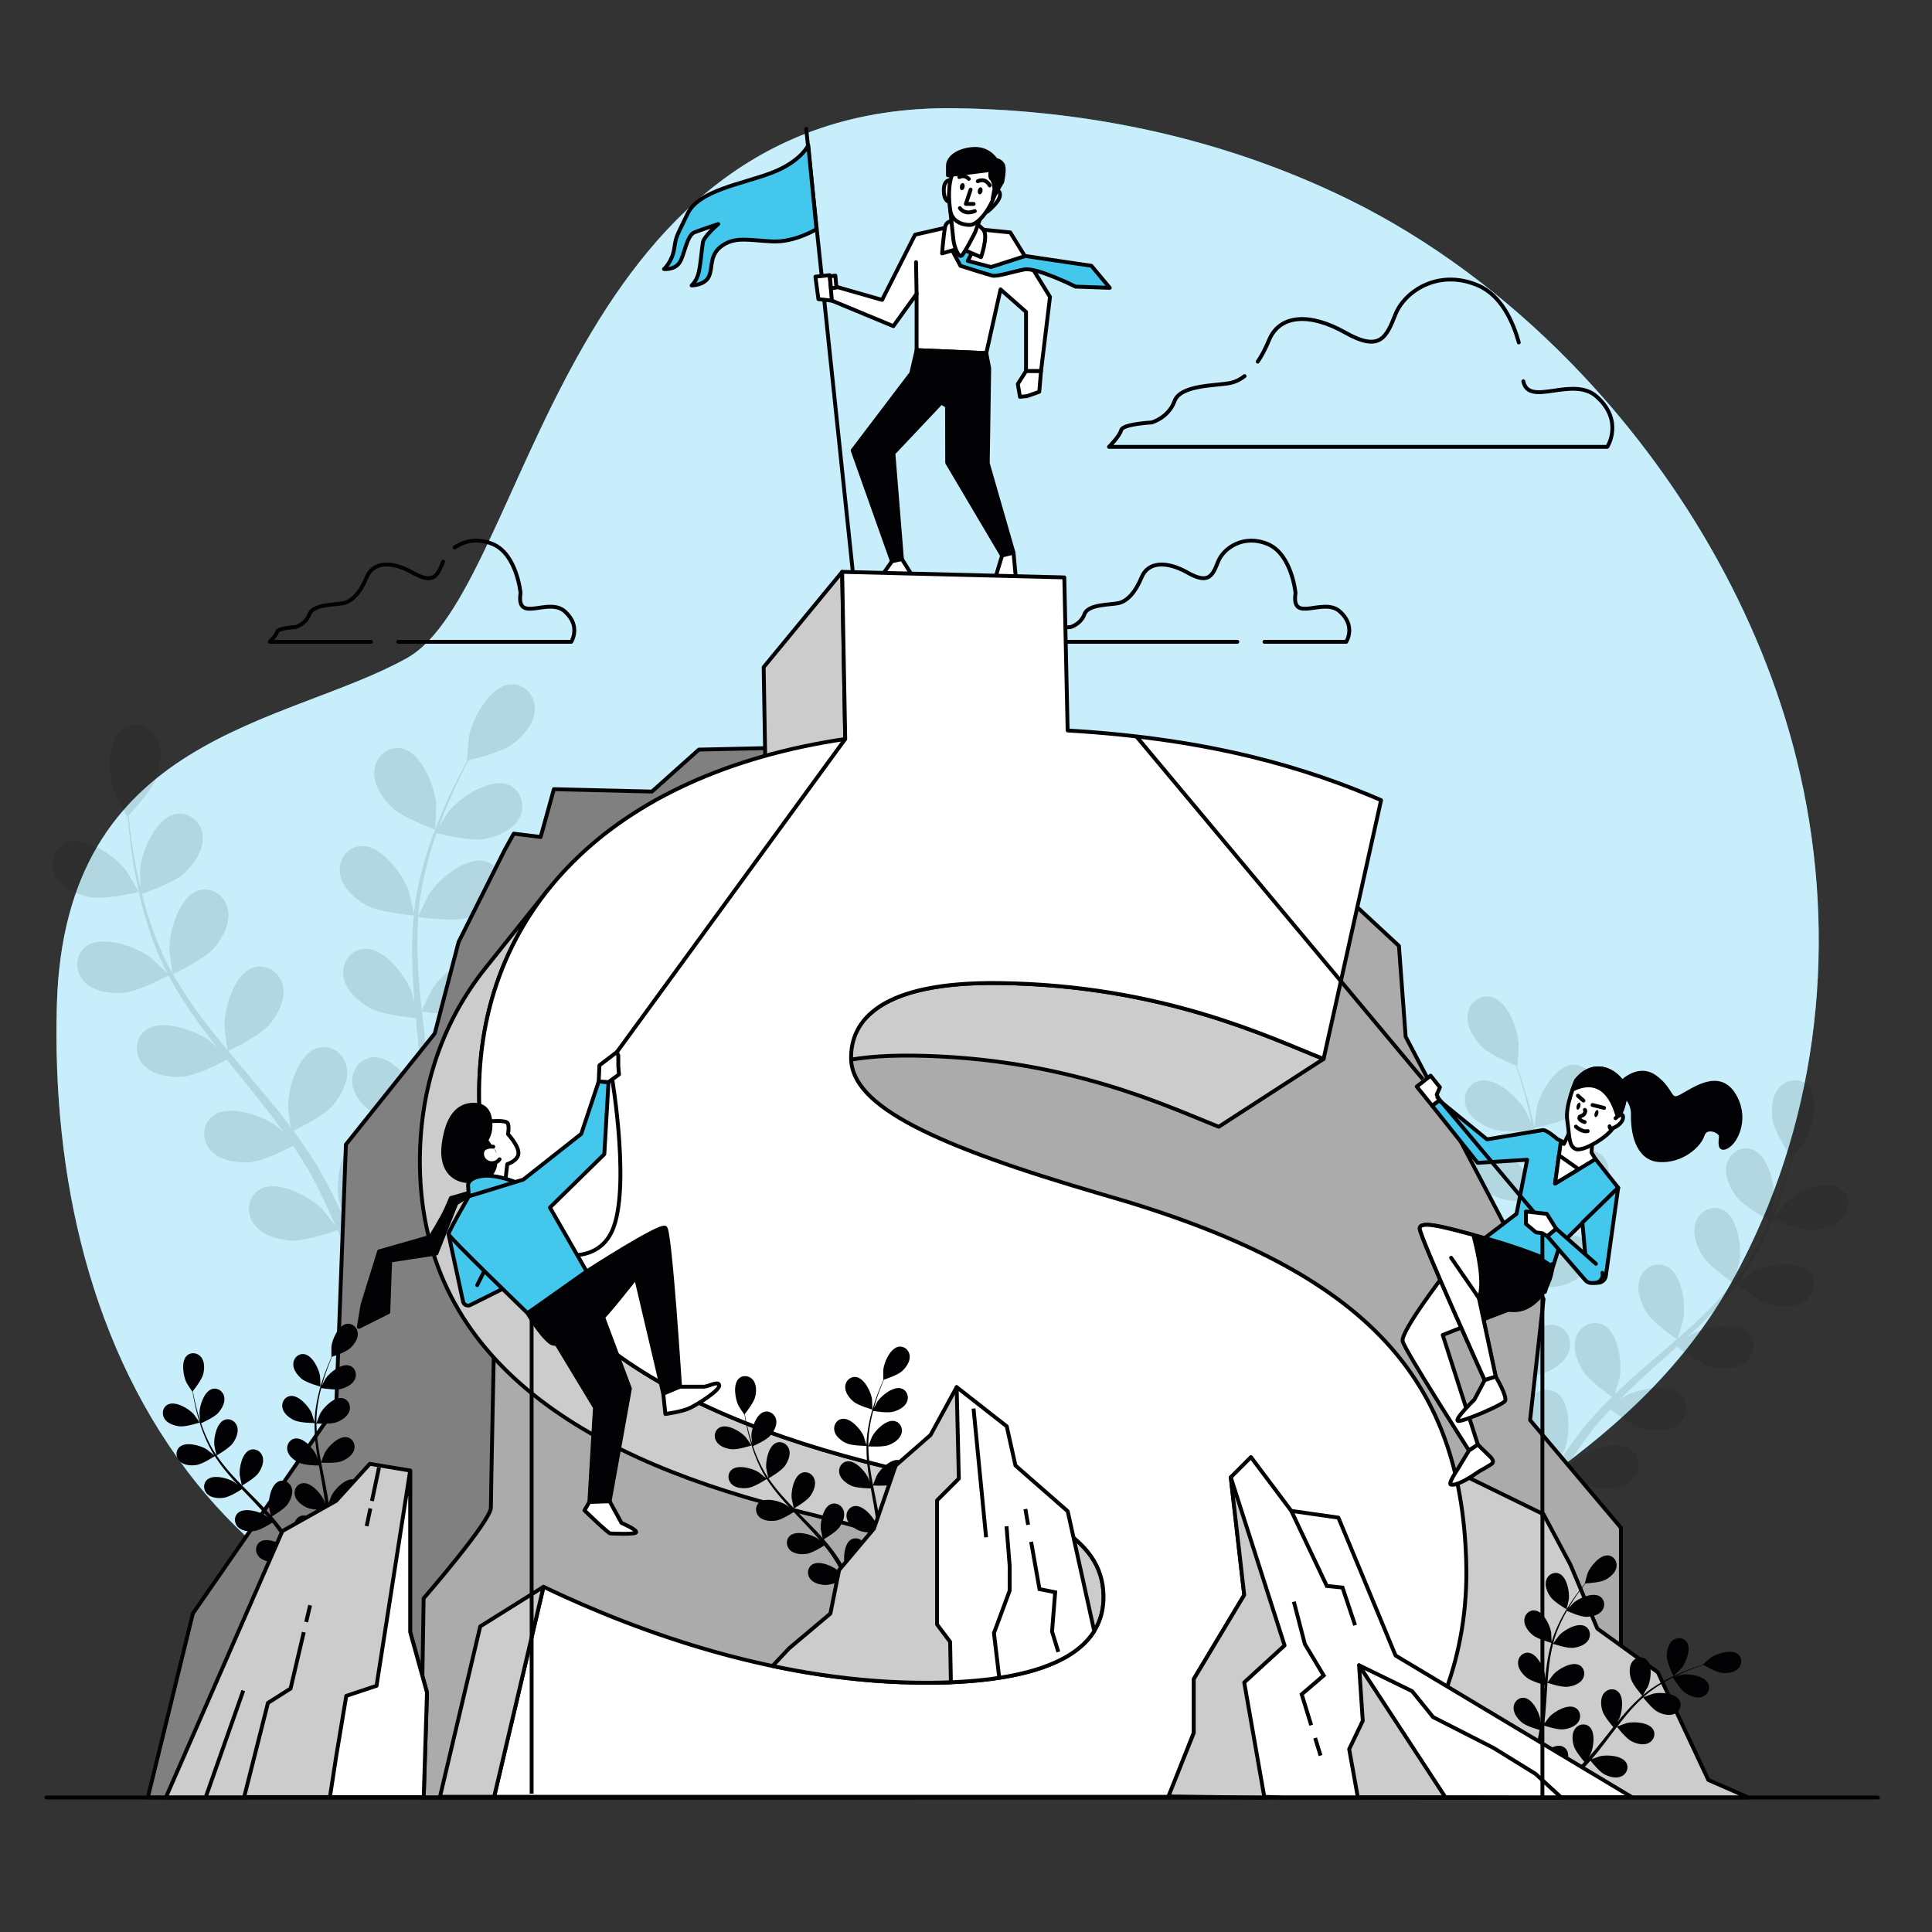 <svg width="500" height="500" viewBox="0 0 500 500" fill="none" xmlns="http://www.w3.org/2000/svg">
<rect x="0" y="0" width="500" height="500" fill="#333333" stroke="none"/>
<path d="M406.641 94.003C389.481 76.418 369.824 61.802 348.927 51.563C317.106 35.972 282.058 28.457 247.006 28.011C144.565 26.706 136.768 152.808 105.271 170.341C73.774 187.874 16.687 189.937 14.718 260.07C13.479 304.182 23.307 349.541 50.941 383.91C76.252 415.388 113.435 431.342 150.067 443.129C191.204 456.365 234.833 469.349 278.104 460.419C322.51 451.255 353.709 414.409 390.177 389.512C413.139 373.835 433.748 357.327 447.925 332.172C449.618 329.167 451.209 326.097 452.719 322.986C471.698 283.897 475.42 238.809 464.953 196.51C455.56 158.552 434.357 122.405 406.641 94.003Z" fill="#43C7ED"/>
<path opacity="0.7" d="M406.641 94.003C389.481 76.418 369.824 61.802 348.927 51.563C317.106 35.972 282.058 28.457 247.006 28.011C144.565 26.706 136.768 152.808 105.271 170.341C73.774 187.874 16.687 189.937 14.718 260.07C13.479 304.182 23.307 349.541 50.941 383.91C76.252 415.388 113.435 431.342 150.067 443.129C191.204 456.365 234.833 469.349 278.104 460.419C322.51 451.255 353.709 414.409 390.177 389.512C413.139 373.835 433.748 357.327 447.925 332.172C449.618 329.167 451.209 326.097 452.719 322.986C471.698 283.897 475.42 238.809 464.953 196.51C455.56 158.552 434.357 122.405 406.641 94.003Z" fill="white"/>
<path d="M322.098 97.339C320.937 98.239 319.747 98.814 318.557 99.079C315.008 99.868 305.542 99.473 303.965 103.812C302.388 108.15 298.049 109.333 298.049 109.333C298.049 109.333 290.556 109.728 290.161 111.305C289.767 112.882 287.006 115.643 287.006 115.643H415.969C415.969 115.643 420.307 108.938 413.208 102.628C406.996 97.107 395.652 105.475 394.234 98.67" stroke="#020204" stroke-miterlimit="10" stroke-linecap="round" stroke-linejoin="round"/>
<path d="M393.066 88.63C391.627 83.443 388.598 76.44 382.447 73.838C372.193 69.5 363.516 75.416 361.15 81.331C358.784 87.247 357.206 91.19 348.135 86.064C339.064 80.937 331.177 81.331 328.416 88.036C327.516 90.222 326.532 92.072 325.492 93.601" stroke="#020204" stroke-miterlimit="10" stroke-linecap="round" stroke-linejoin="round"/>
<path d="M103.049 166.103H147.837C147.837 166.103 150.461 162.048 146.167 158.231C141.873 154.414 133.524 161.571 134.717 153.46C134.717 153.46 133.763 143.441 127.561 140.817C123.636 139.157 120.093 139.98 117.658 141.715" stroke="#020204" stroke-miterlimit="10" stroke-linecap="round" stroke-linejoin="round"/>
<path d="M114.68 145.35C113.249 148.928 112.295 151.313 106.808 148.212C101.322 145.111 96.551 145.35 94.881 149.405C93.211 153.46 91.064 155.607 88.917 156.084C86.77 156.561 81.045 156.322 80.091 158.946C79.137 161.57 76.513 162.285 76.513 162.285C76.513 162.285 71.981 162.524 71.742 163.478C71.503 164.432 69.834 166.102 69.834 166.102H96.022" stroke="#020204" stroke-miterlimit="10" stroke-linecap="round" stroke-linejoin="round"/>
<path d="M327.246 166.103H348.4C348.4 166.103 351.024 162.048 346.73 158.231C342.436 154.414 334.087 161.571 335.28 153.46C335.28 153.46 334.326 143.441 328.124 140.817C321.922 138.193 316.674 141.771 315.243 145.349C313.812 148.927 312.858 151.312 307.371 148.211C301.884 145.11 297.114 145.349 295.444 149.404C293.774 153.459 291.627 155.606 289.481 156.083C287.334 156.56 281.609 156.321 280.655 158.945C279.701 161.569 277.077 162.284 277.077 162.284C277.077 162.284 272.545 162.523 272.306 163.477C272.067 164.431 270.398 166.101 270.398 166.101H320.22" stroke="#020204" stroke-miterlimit="10" stroke-linecap="round" stroke-linejoin="round"/>
<g opacity="0.1">
<path d="M23.23 232.166C27.168 232.952 35.916 230.838 35.923 230.836C36.013 230.814 32.778 225.492 32.536 225.18C29.727 221.564 22.174 216.231 17.356 217.984C13.886 219.247 12.677 223.259 14.218 226.451C15.792 229.71 19.877 231.496 23.23 232.166Z" fill="black"/>
<path d="M31.817 256.972C35.664 256.703 43.015 252.717 43.599 252.397C45.796 256.52 48.384 260.572 51.229 264.528C52.853 266.792 54.559 269.021 56.298 271.235C55.354 270.343 54.503 269.552 54.372 269.454C50.707 266.709 42.014 263.56 37.831 266.523C34.815 268.657 34.71 272.846 37.04 275.517C39.418 278.245 43.831 278.888 47.241 278.649C50.703 278.407 57.037 275.134 58.703 274.246C59.379 275.088 60.044 275.937 60.724 276.776C63.983 280.805 67.251 284.812 70.338 288.84C71.426 290.259 72.445 291.696 73.472 293.131C72.632 292.339 71.918 291.679 71.799 291.589C68.135 288.845 59.442 285.695 55.258 288.659C52.244 290.794 52.138 294.983 54.467 297.653C56.847 300.38 61.258 301.024 64.669 300.785C67.972 300.554 73.847 297.586 75.83 296.54C76.836 298.041 77.846 299.542 78.753 301.041C79.349 302.079 79.996 303.036 80.535 304.112C81.094 305.166 81.645 306.209 82.192 307.243C83.172 309.27 84.196 311.358 85.102 313.36C85.743 314.748 86.328 316.083 86.922 317.426C85.855 316.001 83.708 313.255 83.502 313.046C80.297 309.778 72.181 305.349 67.596 307.644C64.293 309.298 63.554 313.422 65.453 316.414C67.391 319.47 71.654 320.775 75.061 321.056C78.813 321.364 86.387 318.684 87.331 318.343C88.305 320.568 89.232 322.742 90.073 324.807C90.699 326.335 91.287 327.806 91.841 329.221L94.96 328.541C94.309 326.972 93.616 325.335 92.87 323.625C91.89 321.362 90.798 318.963 89.653 316.509C90.188 316.149 93.216 314.081 95.801 311.795C98.97 314.012 106.248 315.83 107.188 316.058C106.774 318.451 106.347 320.775 105.908 322.962C105.679 324.121 105.45 325.216 105.221 326.304L108.519 325.585C108.644 324.901 108.769 324.231 108.894 323.52C109.326 321.091 109.738 318.487 110.137 315.81C111.122 315.802 119.173 315.686 122.589 314.092C125.686 312.645 129.232 309.941 129.989 306.401C130.73 302.936 128.603 299.325 124.931 298.922C119.835 298.362 113.763 305.335 111.892 309.513C111.781 309.759 110.882 312.568 110.345 314.348C110.502 313.253 110.666 312.192 110.814 311.063C111.123 308.832 111.363 306.597 111.631 304.193C111.72 303.028 111.81 301.85 111.901 300.661C112.015 299.484 111.987 298.226 112.037 296.997C112.092 294.144 112.008 291.252 111.859 288.34C113.813 288.604 120.766 289.444 124.062 288.478C127.344 287.517 131.257 285.382 132.54 281.998C133.797 278.685 132.243 274.793 128.675 273.838C123.722 272.513 116.664 278.486 114.181 282.332C114.026 282.571 112.555 285.532 111.779 287.173C111.676 285.423 111.582 283.676 111.42 281.909C110.954 276.808 110.323 271.66 109.717 266.52C109.53 264.946 109.363 263.375 109.19 261.803C109.885 261.905 118.126 263.081 121.819 262C125.101 261.04 129.015 258.904 130.298 255.52C131.555 252.207 130.001 248.315 126.433 247.361C121.481 246.035 114.422 252.008 111.94 255.854C111.753 256.144 109.642 260.407 109.159 261.517C108.778 258.055 108.432 254.602 108.229 251.184C107.941 246.469 107.921 241.826 108.232 237.326C108.555 237.374 117.152 238.64 120.934 237.534C124.216 236.573 128.13 234.437 129.413 231.053C130.67 227.74 129.116 223.849 125.547 222.893C120.594 221.567 113.536 227.54 111.053 231.387C110.858 231.689 108.59 236.276 108.238 237.137C108.257 236.87 108.248 236.59 108.271 236.324C108.665 231.525 109.649 226.925 110.782 222.664C111.435 220.186 112.199 217.855 112.991 215.603C114.569 216.003 121.796 217.752 125.309 217.132C128.676 216.538 132.801 214.844 134.448 211.622C136.061 208.467 134.944 204.428 131.502 203.087C126.724 201.226 119.053 206.387 116.163 209.938C116.006 210.131 114.626 212.271 113.643 213.843C114.016 212.832 114.383 211.782 114.76 210.821C116.168 207.208 117.679 203.987 119.041 201.145C119.828 199.536 120.572 198.095 121.283 196.755C123.035 196.341 130.076 194.581 132.858 192.45C135.571 190.371 138.453 186.968 138.43 183.348C138.407 179.804 135.554 176.735 131.882 177.131C126.785 177.679 122.354 185.795 121.425 190.279C121.345 190.667 120.786 196.87 120.877 196.849C120.877 196.849 120.962 196.829 120.983 196.825C120.273 198.101 119.528 199.477 118.743 200.997C117.316 203.815 115.73 207.012 114.24 210.608C112.74 214.198 111.211 218.14 109.976 222.438C108.732 226.744 107.644 231.338 107.135 236.215C107.129 236.27 107.13 236.328 107.125 236.384C106.831 234.911 105.871 230.819 105.762 230.514C104.22 226.203 98.707 218.78 93.582 218.943C89.891 219.061 87.491 222.496 87.961 226.009C88.441 229.596 91.765 232.566 94.742 234.249C98.099 236.146 106.429 236.876 107.092 236.933C106.649 241.582 106.573 246.39 106.763 251.259C106.869 254.044 107.063 256.844 107.292 259.65C106.997 258.384 106.724 257.255 106.668 257.102C105.126 252.791 99.614 245.369 94.489 245.532C90.797 245.649 88.398 249.085 88.868 252.597C89.347 256.185 92.672 259.155 95.648 260.837C98.669 262.544 105.758 263.31 107.636 263.487C107.736 264.562 107.823 265.638 107.926 266.713C108.421 271.871 108.938 277.016 109.29 282.078C109.415 283.862 109.473 285.623 109.536 287.384C109.273 286.261 109.041 285.317 108.991 285.177C107.448 280.866 101.936 273.443 96.813 273.606C93.12 273.725 90.721 277.159 91.19 280.673C91.669 284.259 94.995 287.23 97.972 288.912C100.854 290.542 107.392 291.307 109.623 291.528C109.634 293.335 109.648 295.144 109.577 296.895C109.501 298.09 109.512 299.244 109.37 300.441C109.254 301.627 109.139 302.802 109.025 303.965C108.723 306.198 108.426 308.503 108.077 310.673C107.846 312.185 107.597 313.621 107.352 315.067C107.248 313.29 106.972 309.815 106.916 309.528C106.337 306.542 104.228 301.941 101.388 299.003C101.305 298.562 101.185 298.13 101.02 297.71C99.725 294.411 95.96 292.572 92.675 294.261C88.116 296.605 86.898 305.771 87.643 310.287C87.687 310.554 88.486 313.391 89.02 315.174C88.546 314.174 88.099 313.198 87.599 312.175C86.625 310.145 85.592 308.148 84.49 305.994C83.922 304.973 83.346 303.942 82.766 302.9C82.213 301.856 81.495 300.822 80.858 299.77C79.33 297.362 77.664 294.994 75.934 292.647C77.71 291.789 83.972 288.654 86.189 286.03C88.397 283.419 90.482 279.477 89.686 275.948C88.906 272.491 85.464 270.102 81.96 271.274C77.098 272.9 74.505 281.776 74.556 286.354C74.56 286.64 74.966 289.92 75.223 291.718C74.172 290.316 73.13 288.91 72.019 287.525C68.817 283.527 65.451 279.581 62.109 275.629C61.085 274.419 60.08 273.201 59.068 271.986C59.704 271.687 67.227 268.121 69.711 265.182C71.918 262.571 74.004 258.63 73.208 255.1C72.428 251.644 68.986 249.254 65.483 250.427C60.621 252.053 58.028 260.928 58.079 265.506C58.083 265.851 58.675 270.57 58.883 271.763C56.656 269.086 54.462 266.397 52.406 263.658C49.565 259.883 46.986 256.023 44.764 252.098C45.061 251.959 52.929 248.272 55.473 245.263C57.68 242.652 59.766 238.711 58.969 235.18C58.19 231.723 54.747 229.335 51.243 230.507C46.381 232.133 43.789 241.009 43.841 245.587C43.845 245.947 44.484 251.024 44.666 251.935C44.534 251.702 44.372 251.475 44.243 251.24C41.925 247.018 40.208 242.639 38.802 238.46C37.98 236.034 37.331 233.668 36.751 231.353C38.287 230.816 45.28 228.288 47.868 225.832C50.349 223.478 52.855 219.79 52.451 216.195C52.055 212.673 48.896 209.921 45.286 210.701C40.274 211.783 36.723 220.321 36.271 224.876C36.246 225.124 36.275 227.67 36.323 229.524C36.077 228.475 35.803 227.397 35.588 226.387C34.769 222.598 34.252 219.077 33.82 215.955C33.588 214.177 33.414 212.566 33.269 211.057C34.501 209.744 39.402 204.392 40.547 201.08C41.664 197.848 42.189 193.421 40.174 190.416C38.2 187.472 34.127 186.486 31.283 188.842C27.334 192.112 28.117 201.326 29.814 205.577C29.962 205.944 32.917 211.426 32.983 211.359C32.983 211.359 33.043 211.295 33.057 211.28C33.169 212.735 33.307 214.295 33.491 215.995C33.855 219.132 34.296 222.673 35.037 226.496C35.767 230.318 36.666 234.449 38.007 238.715C39.346 242.992 40.971 247.424 43.237 251.773C43.263 251.822 43.296 251.87 43.322 251.919C42.264 250.853 39.206 247.97 38.946 247.776C35.282 245.031 26.589 241.882 22.405 244.844C19.391 246.979 19.284 251.168 21.614 253.839C23.996 256.568 28.406 257.211 31.817 256.972Z" fill="black"/>
<path d="M112.585 214.712C112.673 214.744 112.91 208.519 112.881 208.125C112.532 203.561 109.174 194.945 104.188 193.75C100.597 192.888 97.376 195.568 96.902 199.081C96.417 202.667 98.838 206.41 101.266 208.819C104.114 211.647 112.578 214.709 112.585 214.712Z" fill="black"/>
</g>
<g opacity="0.1">
<path d="M469.056 318.286C465.679 318.414 458.692 315.49 458.686 315.488C458.614 315.457 462.012 311.467 462.255 311.24C465.071 308.61 472.059 305.186 475.828 307.285C478.543 308.797 479.013 312.293 477.306 314.739C475.564 317.237 471.932 318.176 469.056 318.286Z" fill="black"/>
<path d="M458.612 337.753C455.451 337.016 449.875 332.724 449.432 332.38C447.057 335.513 444.366 338.535 441.474 341.443C439.823 343.108 438.108 344.732 436.368 346.34C437.271 345.725 438.084 345.181 438.206 345.117C441.617 343.325 449.261 341.868 452.341 344.888C454.562 347.064 454.091 350.558 451.799 352.467C449.459 354.417 445.706 354.363 442.905 353.709C440.061 353.046 435.233 349.482 433.968 348.522C433.294 349.132 432.628 349.748 431.952 350.355C428.707 353.269 425.456 356.162 422.355 359.097C421.262 360.131 420.223 361.189 419.179 362.244C419.982 361.698 420.663 361.245 420.775 361.186C424.185 359.394 431.829 357.937 434.91 360.957C437.13 363.133 436.66 366.628 434.368 368.536C432.027 370.485 428.276 370.432 425.473 369.778C422.759 369.145 418.274 365.896 416.765 364.762C415.729 365.875 414.689 366.987 413.736 368.113C413.102 368.896 412.437 369.605 411.845 370.427C411.241 371.228 410.643 372.022 410.051 372.807C408.966 374.361 407.837 375.959 406.817 377.502C406.099 378.57 405.435 379.601 404.763 380.638C405.839 379.596 407.99 377.601 408.189 377.454C411.288 375.166 418.623 372.568 422.126 375.086C424.65 376.901 424.714 380.426 422.737 382.66C420.719 384.941 417.003 385.457 414.134 385.236C410.975 384.991 405.039 381.755 404.3 381.345C403.194 383.064 402.134 384.747 401.16 386.351C400.436 387.537 399.751 388.681 399.102 389.783L396.601 388.802C397.351 387.585 398.145 386.317 398.993 384.996C400.109 383.246 401.336 381.398 402.615 379.512C402.219 379.141 399.978 377.019 398.135 374.775C395.206 376.195 388.916 376.734 388.104 376.798C388.129 378.842 388.174 380.83 388.247 382.705C388.283 383.698 388.327 384.639 388.372 385.574L385.727 384.537C385.714 383.952 385.699 383.378 385.691 382.771C385.656 380.695 385.661 378.476 385.687 376.199C384.869 376.061 378.195 374.891 375.569 373.111C373.188 371.496 370.603 368.776 370.446 365.733C370.292 362.755 372.541 360.038 375.646 360.193C379.955 360.407 384.071 367.011 385.068 370.732C385.127 370.952 385.499 373.405 385.709 374.956C385.725 374.025 385.73 373.122 385.757 372.164C385.798 370.269 385.896 368.38 385.994 366.347C386.076 365.367 386.158 364.377 386.241 363.377C386.303 362.384 386.494 361.342 386.617 360.314C386.952 357.936 387.407 355.544 387.919 353.144C386.26 353.103 380.371 352.873 377.76 351.631C375.161 350.395 372.194 348.099 371.579 345.116C370.976 342.195 372.787 339.169 375.879 338.851C380.171 338.411 385.24 344.315 386.79 347.842C386.887 348.061 387.714 350.718 388.14 352.185C388.459 350.745 388.77 349.306 389.141 347.859C390.209 343.683 391.42 339.489 392.609 335.299C392.974 334.016 393.322 332.733 393.676 331.45C393.085 331.442 386.08 331.32 383.155 329.93C380.556 328.695 377.589 326.398 376.974 323.414C376.371 320.494 378.182 317.467 381.274 317.15C385.566 316.709 390.634 322.613 392.184 326.14C392.301 326.406 393.486 330.229 393.74 331.217C394.518 328.391 395.266 325.568 395.891 322.755C396.759 318.875 397.395 315.02 397.736 311.239C397.461 311.236 390.148 311.141 387.154 309.718C384.555 308.482 381.588 306.185 380.973 303.202C380.37 300.282 382.181 297.255 385.273 296.938C389.565 296.497 394.633 302.401 396.184 305.929C396.305 306.206 397.579 310.32 397.756 311.083C397.776 310.858 397.821 310.627 397.837 310.403C398.15 306.363 397.945 302.409 397.572 298.717C397.36 296.571 397.036 294.532 396.678 292.555C395.314 292.677 389.075 293.166 386.238 292.183C383.519 291.24 380.318 289.283 379.379 286.386C378.459 283.549 379.926 280.342 382.965 279.687C387.183 278.778 392.869 284.089 394.797 287.425C394.902 287.606 395.763 289.568 396.37 291.006C396.195 290.116 396.03 289.195 395.845 288.346C395.157 285.156 394.331 282.278 393.579 279.734C393.139 278.292 392.714 276.996 392.302 275.787C390.902 275.209 385.286 272.807 383.258 270.666C381.281 268.576 379.34 265.365 379.842 262.36C380.334 259.418 383.114 257.248 386.112 258.067C390.274 259.203 392.874 266.537 393.048 270.387C393.062 270.72 392.7 275.949 392.627 275.919C392.627 275.919 392.559 275.891 392.542 275.885C392.962 277.04 393.397 278.282 393.847 279.65C394.657 282.182 395.548 285.05 396.307 288.236C397.075 291.419 397.819 294.899 398.272 298.634C398.731 302.378 399.023 306.34 398.796 310.461C398.794 310.507 398.785 310.556 398.782 310.603C399.223 309.418 400.566 306.146 400.698 305.908C402.554 302.532 408.125 297.099 412.362 297.918C415.413 298.509 416.949 301.683 416.091 304.539C415.214 307.456 412.056 309.48 409.357 310.482C406.314 311.611 399.295 311.107 398.737 311.065C398.485 314.987 397.907 318.992 397.1 323.013C396.64 325.313 396.106 327.614 395.541 329.915C395.955 328.903 396.333 328.001 396.4 327.881C398.257 324.504 403.826 319.072 408.063 319.891C411.115 320.481 412.65 323.656 411.791 326.512C410.915 329.429 407.756 331.454 405.058 332.455C402.32 333.471 396.327 333.162 394.743 333.058C394.517 333.938 394.301 334.82 394.072 335.7C392.973 339.92 391.857 344.126 390.89 348.286C390.548 349.752 390.266 351.207 389.978 352.662C390.347 351.764 390.665 351.01 390.725 350.901C392.582 347.524 398.152 342.092 402.388 342.91C405.441 343.501 406.976 346.675 406.118 349.532C405.242 352.448 402.082 354.473 399.384 355.474C396.772 356.444 391.237 356.208 389.354 356.094C389.104 357.594 388.851 359.095 388.676 360.56C388.58 361.563 388.417 362.521 388.375 363.534C388.314 364.535 388.252 365.527 388.191 366.508C388.144 368.404 388.084 370.358 388.084 372.208C388.075 373.495 388.09 374.722 388.101 375.956C388.425 374.494 389.117 371.643 389.202 371.412C390.082 369.008 392.447 365.466 395.199 363.404C395.327 363.048 395.484 362.705 395.677 362.379C397.193 359.81 400.567 358.784 403.071 360.626C406.547 363.182 406.336 370.961 405.115 374.614C405.043 374.83 404 377.081 403.319 378.491C403.846 377.723 404.348 376.972 404.9 376.189C405.98 374.632 407.105 373.11 408.308 371.467C408.917 370.695 409.532 369.915 410.154 369.126C410.753 368.332 411.487 367.569 412.157 366.779C413.748 364.982 415.448 363.236 417.199 361.517C415.837 360.567 411.052 357.127 409.56 354.651C408.074 352.187 406.867 348.634 407.998 345.807C409.107 343.039 412.286 341.513 415.041 342.954C418.864 344.954 419.835 352.675 419.182 356.472C419.141 356.709 418.366 359.381 417.912 360.84C418.972 359.815 420.026 358.786 421.133 357.783C424.327 354.888 427.651 352.058 430.954 349.22C431.966 348.351 432.964 347.473 433.967 346.599C433.479 346.266 427.703 342.299 426.031 339.526C424.545 337.062 423.337 333.509 424.47 330.682C425.579 327.914 428.758 326.388 431.512 327.829C435.336 329.829 436.306 337.549 435.653 341.347C435.603 341.633 434.483 345.476 434.15 346.439C436.357 344.511 438.539 342.57 440.613 340.568C443.477 337.81 446.135 334.946 448.505 331.981C448.277 331.826 442.23 327.713 440.518 324.873C439.032 322.409 437.824 318.856 438.957 316.029C440.065 313.261 443.245 311.735 446 313.176C449.823 315.175 450.793 322.897 450.14 326.694C450.089 326.992 448.881 331.126 448.608 331.859C448.749 331.683 448.914 331.516 449.052 331.338C451.542 328.139 453.552 324.729 455.278 321.444C456.284 319.538 457.139 317.658 457.93 315.812C456.725 315.161 451.252 312.127 449.429 309.742C447.681 307.455 446.091 304.057 446.906 301.123C447.704 298.249 450.697 296.384 453.592 297.513C457.612 299.081 459.424 306.649 459.192 310.494C459.18 310.704 458.816 312.815 458.529 314.349C458.873 313.51 459.245 312.651 459.558 311.841C460.743 308.801 461.643 305.945 462.418 303.409C462.848 301.962 463.207 300.647 463.529 299.412C462.681 298.156 459.322 293.055 458.812 290.151C458.315 287.316 458.469 283.568 460.544 281.339C462.577 279.156 466.093 278.88 468.142 281.216C470.987 284.46 469.108 292.011 467.131 295.318C466.959 295.603 463.772 299.764 463.727 299.7C463.727 299.7 463.686 299.639 463.676 299.624C463.389 300.818 463.067 302.096 462.686 303.484C461.965 306.042 461.126 308.926 460.001 312.003C458.885 315.081 457.587 318.394 455.903 321.76C454.22 325.135 452.278 328.601 449.815 331.913C449.787 331.951 449.753 331.986 449.725 332.023C450.746 331.278 453.672 329.291 453.914 329.164C457.325 327.372 464.968 325.914 468.049 328.934C470.269 331.11 469.798 334.605 467.506 336.514C465.166 338.46 461.415 338.406 458.612 337.753Z" fill="black"/>
<path d="M397.135 291.866C397.057 291.88 397.691 286.677 397.768 286.353C398.667 282.607 402.606 275.896 406.908 275.567C410.007 275.33 412.326 277.987 412.252 280.968C412.177 284.012 409.666 286.8 407.327 288.478C404.583 290.449 397.141 291.864 397.135 291.866Z" fill="black"/>
</g>
<path d="M208.647 33.356L221.145 152.149" stroke="#020204" stroke-miterlimit="10" stroke-linecap="round" stroke-linejoin="round"/>
<path d="M246.136 58.603L236.825 60.736L228.289 77.613L214.785 73.747L214.397 77.432L231.199 84.402L237.213 76.061V90.61L255.253 91.386L258.939 74.897L265.534 80.717V96.041H269.414L271.741 76.837L261.46 60.155L246.136 58.603Z" fill="white" stroke="#020204" stroke-miterlimit="10" stroke-linecap="round" stroke-linejoin="round"/>
<path d="M237.213 76.061L237.069 67.848" stroke="#020204" stroke-miterlimit="10" stroke-linecap="round" stroke-linejoin="round"/>
<path d="M246.027 64.037L248.561 68.789C248.561 68.789 255.53 71.007 256.798 71.323C258.065 71.64 261.867 70.373 265.035 69.739C268.203 69.105 278.34 74.174 278.34 74.174L287.21 74.491L282.458 68.789L265.351 66.255L256.481 69.106L250.462 67.522L251.729 64.988L248.878 60.553L246.027 64.037Z" fill="#43C7ED" stroke="#020204" stroke-miterlimit="10" stroke-linecap="round" stroke-linejoin="round"/>
<path d="M246.912 57.245C246.912 57.245 244.972 56.857 244.584 58.797C244.196 60.737 243.808 65.586 243.808 65.586L248.464 64.228L253.896 66.556C253.896 66.556 255.642 61.513 254.672 59.767C253.701 58.021 249.239 55.693 246.912 57.245Z" fill="white" stroke="#020204" stroke-miterlimit="10" stroke-linecap="round" stroke-linejoin="round"/>
<path d="M245.942 54.529C245.942 54.529 246.524 59.961 246.718 61.9C246.912 63.84 248.076 66.75 248.852 66.168C249.628 65.586 252.344 60.155 252.344 60.155L253.702 56.469L245.942 54.529Z" fill="white" stroke="#020204" stroke-miterlimit="10" stroke-linecap="round" stroke-linejoin="round"/>
<path d="M245.947 46.603C245.947 46.603 244.249 46.449 244.249 49.227C244.249 52.005 245.484 52.159 245.484 52.159L245.947 46.603Z" fill="white" stroke="#020204" stroke-miterlimit="10" stroke-linecap="round" stroke-linejoin="round"/>
<path d="M257.369 48.918C257.369 48.918 259.067 49.072 258.758 50.77C258.449 52.468 255.517 54.783 255.517 54.783L257.369 48.918Z" fill="white" stroke="#020204" stroke-miterlimit="10" stroke-linecap="round" stroke-linejoin="round"/>
<path d="M251.761 40.95C251.761 40.95 248.657 40.174 246.911 43.86C245.165 47.546 245.553 52.007 245.941 54.529C246.329 57.051 248.657 58.215 250.985 58.215C253.313 58.215 256.805 53.366 257.58 49.68C258.357 45.994 257.775 40.95 251.761 40.95Z" fill="white" stroke="#020204" stroke-miterlimit="10" stroke-linecap="round" stroke-linejoin="round"/>
<path d="M211.025 71.6L211.801 77.419L215.293 77.807L214.711 71.212L211.025 71.6Z" fill="white" stroke="#020204" stroke-miterlimit="10" stroke-linecap="round" stroke-linejoin="round"/>
<path d="M214.778 71.509L216.187 71.321L216.469 74.42L215.06 74.608L214.778 71.509Z" fill="white" stroke="#020204" stroke-miterlimit="10" stroke-linecap="round" stroke-linejoin="round"/>
<path d="M265.534 96.041L263.409 99.363L263.964 102.694L265.814 102.509L268.96 101.398L269.414 96.041H265.534Z" fill="white" stroke="#020204" stroke-miterlimit="10" stroke-linecap="round" stroke-linejoin="round"/>
<path d="M237.213 90.61L235.836 96.587L220.661 116.573L230.839 145.256L233.43 144.701L231.209 117.313L243.608 104.174L245.088 105.099L245.128 119.756L259.337 143.775L262.298 143.035L255.636 119.904L256.006 95.291L255.253 91.386L237.213 90.61Z" fill="#020204" stroke="#020204" stroke-miterlimit="10" stroke-linecap="round" stroke-linejoin="round"/>
<path d="M230.839 145.256L228.618 148.402C228.618 148.402 225.102 150.068 224.547 150.993C223.992 151.918 227.508 151.733 227.508 151.733L231.579 151.363L235.835 148.587L233.429 144.701L230.839 145.256Z" fill="white" stroke="#020204" stroke-miterlimit="10" stroke-linecap="round" stroke-linejoin="round"/>
<path d="M209.177 37.593C209.177 37.593 207.323 41.83 199.644 44.743C191.965 47.656 180.843 49.245 177.93 55.335C175.017 61.425 175.017 60.896 174.487 64.338C173.957 67.78 171.839 69.634 171.839 69.634C171.839 69.634 174.487 69.899 175.811 68.045C177.135 66.191 177.665 60.895 179.783 60.101C181.901 59.307 185.873 57.983 185.873 57.983C185.873 57.983 182.166 61.161 181.901 62.749C181.636 64.338 181.371 68.045 180.842 70.428C180.312 72.811 178.988 73.871 178.988 73.871C178.988 73.871 182.43 73.871 183.49 71.488C184.549 69.105 183.49 65.927 186.933 63.544C190.375 61.161 194.083 62.22 199.908 62.485C205.734 62.75 211.295 59.307 211.295 59.307L209.177 37.593Z" fill="#43C7ED" stroke="#020204" stroke-miterlimit="10" stroke-linecap="round" stroke-linejoin="round"/>
<path d="M259.337 143.775L256.787 152.248L263.124 152.004L262.298 143.035L259.337 143.775Z" fill="white" stroke="#020204" stroke-miterlimit="10" stroke-linecap="round" stroke-linejoin="round"/>
<path d="M249.638 48.428C249.532 48.928 249.176 49.277 248.842 49.206C248.508 49.135 248.324 48.673 248.43 48.172C248.536 47.671 248.892 47.323 249.226 47.394C249.559 47.465 249.744 47.928 249.638 48.428Z" fill="#020204"/>
<path d="M254.268 49.509C254.162 50.009 253.806 50.358 253.472 50.287C253.138 50.216 252.954 49.754 253.06 49.253C253.166 48.753 253.522 48.404 253.856 48.475C254.19 48.545 254.374 49.008 254.268 49.509Z" fill="#020204"/>
<path d="M251.195 49.072L249.96 52.776H251.967" stroke="#020204" stroke-miterlimit="10" stroke-linecap="round" stroke-linejoin="round"/>
<path d="M248.417 53.857C248.417 53.857 249.497 55.709 252.276 54.629" stroke="#020204" stroke-miterlimit="10" stroke-linecap="round" stroke-linejoin="round"/>
<path d="M248.262 45.831C248.262 45.831 249.497 45.059 250.731 46.294" stroke="#020204" stroke-miterlimit="10" stroke-linecap="round" stroke-linejoin="round"/>
<path d="M253.047 46.911C253.047 46.911 254.899 45.83 256.134 47.991" stroke="#020204" stroke-miterlimit="10" stroke-linecap="round" stroke-linejoin="round"/>
<path d="M245.33 45.368L256.443 43.979C256.443 43.979 255.98 45.831 256.597 46.294C257.214 46.757 257.369 48.918 257.369 48.918L256.906 51.387L259.375 47.065C259.375 47.065 260.147 43.669 259.529 42.589C258.912 41.509 257.677 41.354 257.677 41.354C257.677 41.354 255.825 38.113 251.503 38.576C247.181 39.039 245.329 41.2 245.329 42.898C245.329 44.596 245.33 45.368 245.33 45.368Z" fill="#020204" stroke="#020204" stroke-miterlimit="10" stroke-linecap="round" stroke-linejoin="round"/>
<path d="M237.129 465.199L256.727 352.726L182.745 284.837L209.603 193.36L180.86 193.999L168.724 204.857L143.346 204.236L139.921 216.611L132.958 215.741L130.563 220.083L118.69 243.779L112.515 267.454L89.521 296.197L87.004 364.041L49.919 417.557L38.256 465.199H237.129Z" fill="#808080" stroke="#020204" stroke-miterlimit="10" stroke-linecap="round" stroke-linejoin="round"/>
<path d="M404.061 465.199L379.508 411.371L419.487 438.023V395.375L395.987 367.523L399.468 336.19L363.783 268.3L362.042 244.8L349.857 233.485L287.302 238.025L282.838 216.077L242.801 193.447L218.783 251.556L196.672 261.336L212.249 282.7L209.727 299.633L214.949 325.744L127.912 344.892C127.912 344.892 127.042 386.67 127.042 390.151C127.042 393.632 109.634 413.651 109.634 413.651L108.816 465.197H404.061V465.199Z" fill="#ABABAB" stroke="#020204" stroke-miterlimit="10" stroke-linecap="round" stroke-linejoin="round"/>
<path d="M452.507 465.199L442.116 460.653L429.061 432.801L413.394 421.486L406.431 404.949L399.468 391.893L362.274 373.717L368.037 465.199H452.507Z" fill="#CCCCCC" stroke="#020204" stroke-miterlimit="10" stroke-linecap="round" stroke-linejoin="round"/>
<path d="M218.744 191.253L198.336 213.56L197.637 172.661L217.949 147.997L218.744 191.253Z" fill="#CCCCCC" stroke="#020204" stroke-miterlimit="10" stroke-linecap="round" stroke-linejoin="round"/>
<path d="M204.58 280.567L225.436 262.159C226.772 260.98 228.408 259.891 230.393 258.923C232.377 257.956 234.708 257.112 237.434 256.423C240.158 255.734 243.275 255.201 246.833 254.856C250.388 254.511 254.382 254.354 258.861 254.418C269.401 254.568 279.031 255.527 287.764 256.968C296.483 258.407 304.313 260.326 311.266 262.398C318.211 264.468 324.284 266.691 329.495 268.742C334.702 270.791 339.049 272.669 342.546 274.05L315.413 291.601C312.103 290.301 307.988 288.533 303.06 286.605C298.129 284.675 292.381 282.584 285.808 280.639C279.228 278.692 271.817 276.893 263.565 275.548C255.3 274.202 246.187 273.312 236.213 273.19C231.975 273.138 228.195 273.294 224.831 273.626C221.464 273.959 218.514 274.468 215.936 275.124C213.357 275.78 211.15 276.582 209.272 277.499C207.395 278.418 205.845 279.45 204.58 280.567Z" fill="#CCCCCC" stroke="#020204" stroke-miterlimit="10" stroke-linecap="round" stroke-linejoin="round"/>
<path d="M270.99 431.113L247.448 440.091C249.636 439.257 251.606 438.285 253.328 437.167C255.049 436.049 256.521 434.784 257.715 433.362C258.908 431.94 259.822 430.361 260.428 428.615C261.033 426.869 261.329 424.955 261.286 422.864C261.213 419.343 260.256 416.206 258.26 413.337C256.264 410.467 253.228 407.863 248.996 405.406C244.762 402.948 239.33 400.636 232.54 398.351C225.743 396.064 217.582 393.804 207.896 391.452C194.216 388.154 181.222 384.111 169.409 379.097C157.575 374.074 146.933 368.078 137.983 360.884C129.025 353.683 121.769 345.289 116.715 335.482C111.662 325.676 108.816 314.469 108.667 301.65C108.61 296.76 108.936 292.001 109.633 287.391C110.33 282.784 111.4 278.326 112.832 274.034C114.263 269.746 116.057 265.624 118.204 261.687C120.349 257.753 122.846 254.003 125.686 250.455L141.959 230.124C138.958 233.874 136.319 237.838 134.054 241.998C131.786 246.162 129.892 250.522 128.382 255.059C126.87 259.6 125.743 264.318 125.01 269.195C124.276 274.076 123.937 279.115 124.002 284.293C124.172 297.869 127.196 309.744 132.555 320.139C137.915 330.536 145.603 339.439 155.093 347.08C164.573 354.713 175.841 361.08 188.369 366.417C200.873 371.744 214.623 376.043 229.096 379.554C239.342 382.058 247.975 384.462 255.165 386.892C262.347 389.319 268.094 391.775 272.573 394.383C277.05 396.99 280.263 399.751 282.378 402.792C284.493 405.833 285.51 409.155 285.592 412.884C285.641 415.099 285.331 417.125 284.694 418.974C284.057 420.823 283.093 422.495 281.834 423.999C280.575 425.504 279.02 426.843 277.203 428.025C275.383 429.204 273.302 430.231 270.99 431.113Z" fill="#CCCCCC" stroke="#020204" stroke-miterlimit="10" stroke-linecap="round" stroke-linejoin="round"/>
<path d="M155.091 347.076C164.571 354.71 175.839 361.076 188.367 366.413C200.871 371.74 214.621 376.039 229.094 379.55C239.34 382.054 247.973 384.458 255.163 386.888C262.345 389.315 268.092 391.771 272.571 394.379C277.048 396.986 280.261 399.747 282.376 402.788C284.491 405.829 285.508 409.151 285.59 412.88C285.681 416.985 284.538 420.441 282.368 423.32C280.196 426.201 276.995 428.503 272.97 430.296C268.94 432.091 264.084 433.376 258.608 434.219C253.125 435.064 247.02 435.466 240.499 435.494C230.887 435.536 221.426 434.762 212.246 433.388C203.051 432.012 194.14 430.035 185.644 427.676C177.136 425.314 169.048 422.569 161.509 419.661C153.962 416.75 146.968 413.678 140.658 410.664L127.881 465.003H357.57C364.885 456.78 370.418 447.611 374.081 437.751C377.975 427.268 379.785 416.013 379.46 404.319C379.121 392.149 377.269 381.313 373.638 371.611C370.009 361.913 364.599 353.337 357.137 345.684C349.671 338.026 340.143 331.284 328.275 325.26C316.386 319.225 302.135 313.905 285.233 309.101C274.382 305.937 264.912 302.933 256.804 300.014C248.686 297.091 241.939 294.255 236.545 291.431C231.146 288.604 227.104 285.79 224.397 282.913C221.69 280.035 220.32 277.096 220.263 274.019C220.218 271.559 220.661 269.075 221.841 266.74C223.02 264.406 224.935 262.221 227.831 260.357C230.725 258.495 234.597 256.954 239.693 255.907C244.783 254.861 251.091 254.308 258.86 254.418C269.4 254.568 279.03 255.527 287.763 256.968C296.482 258.407 304.312 260.326 311.265 262.398C318.21 264.468 324.283 266.691 329.494 268.742C334.701 270.791 339.048 272.669 342.545 274.05L357.424 207.081C352.751 205.067 347.719 203.074 342.21 201.182C336.696 199.289 330.704 197.498 324.114 195.888C317.516 194.277 310.318 192.848 302.399 191.681C294.468 190.513 285.81 189.608 276.305 189.048L275.438 149.433L217.949 147.995L218.744 191.252C203.541 193.501 189.997 197.411 178.237 202.763C166.44 208.131 156.441 214.948 148.364 222.988C140.266 231.049 134.104 240.337 130.001 250.621C125.89 260.927 123.849 272.228 124 284.288C124.17 297.864 127.194 309.739 132.553 320.134C137.913 330.532 145.602 339.435 155.091 347.076Z" fill="white" stroke="#020204" stroke-miterlimit="10" stroke-linecap="round" stroke-linejoin="round"/>
<path d="M127.882 465.005L140.659 410.666L124.286 420.912L113.866 465.005H127.882Z" fill="#CCCCCC" stroke="#020204" stroke-miterlimit="10" stroke-linecap="round" stroke-linejoin="round"/>
<path d="M63.153 465.092H109.658L110.504 438.023L106.152 422.356V380.578L95.707 378.838L87.004 388.412L73.078 396.245L42.91 465.199H63.153V465.092Z" fill="#CCCCCC" stroke="#020204" stroke-miterlimit="10" stroke-linecap="round" stroke-linejoin="round"/>
<path d="M79.24 419.766L80.256 415.434" stroke="#020204" stroke-miterlimit="10"/>
<path d="M63.153 465.199L69.346 440.714L75.2 436.989L78.62 422.406" stroke="#020204" stroke-miterlimit="10"/>
<path d="M53.113 465.462L62.959 437.521" stroke="#020204" stroke-miterlimit="10"/>
<path d="M95.849 390.398L94.892 394.944" stroke="#020204" stroke-miterlimit="10"/>
<path d="M98.085 379.776L96.258 388.453" stroke="#020204" stroke-miterlimit="10"/>
<path d="M109.658 465.092L110.504 438.023L106.152 422.356V380.578L97.448 436.282L89.615 438.893L87.004 454.56L85.383 465.092H109.658Z" fill="white" stroke="#020204" stroke-miterlimit="10" stroke-linecap="round" stroke-linejoin="round"/>
<path d="M258.609 434.219C264.085 433.376 268.941 432.091 272.971 430.296C276.996 428.503 280.198 426.201 282.369 423.32C282.664 422.929 282.931 422.523 283.186 422.11L276.32 391.107L262.797 379.274L260.543 369.132L247.583 358.99L243.075 374.767L235.75 384.909L235.186 422.097L242.172 435.475C248.064 435.39 253.599 434.991 258.609 434.219Z" fill="white" stroke="#020204" stroke-miterlimit="10" stroke-linecap="round" stroke-linejoin="round"/>
<path d="M258.609 434.219L257.233 422.64L261.297 411.668V405.167L260.484 395.008" stroke="#020204" stroke-miterlimit="10"/>
<path d="M266.857 399.022L269.017 411.262L273.081 412.075L272.268 422.234L273.894 427.516" stroke="#020204" stroke-miterlimit="10"/>
<path d="M265.36 390.538L266.08 394.618" stroke="#020204" stroke-miterlimit="10"/>
<path d="M251.95 364.531L255.201 397.852" stroke="#020204" stroke-miterlimit="10"/>
<path d="M212.247 433.389C221.427 434.763 230.888 435.537 240.5 435.495C242.402 435.487 244.263 435.442 246.09 435.369L245.893 424.915L242.512 420.407V406.884V388.29L248.147 382.655L247.584 358.99L240.822 371.386L231.807 379.274L226.172 395.614L217.157 406.32L214.903 417.589L204.197 426.604L199.935 431.153C203.974 432.006 208.077 432.765 212.247 433.389Z" fill="#CCCCCC" stroke="#020204" stroke-miterlimit="10" stroke-linecap="round" stroke-linejoin="round"/>
<path d="M375.098 465.199L422.351 465.113L361.172 428.449L346.375 392.764L334.19 391.023L323.745 377.097L318.523 382.319L322.005 412.782L308.949 434.542V448.468L302.857 464.134L332.304 465.199H375.098Z" fill="white" stroke="#020204" stroke-miterlimit="10" stroke-linecap="round" stroke-linejoin="round"/>
<path d="M351.403 465.143L349.168 452.688L352.681 445.343L351.723 430.971L354.597 433.845L374.079 465.143H351.403Z" fill="#CCCCCC" stroke="#020204" stroke-miterlimit="10" stroke-linecap="round" stroke-linejoin="round"/>
<path d="M351.723 430.971L365.456 437.678L370.885 444.384L386.534 452.369L397.393 459.076L404.061 465.199L374.079 465.143L351.723 430.971Z" fill="white" stroke="#020204" stroke-miterlimit="10" stroke-linecap="round" stroke-linejoin="round"/>
<path d="M308.949 434.542V448.468L302.387 464.917L327.235 465.241L322.005 435.412L332.449 425.838L318.523 382.319L322.005 412.782L308.949 434.542Z" fill="#CCCCCC" stroke="#020204" stroke-miterlimit="10" stroke-linecap="round" stroke-linejoin="round"/>
<path d="M334.19 391.023L343.381 410.449L347.444 410.856L350.695 420.608" stroke="#020204" stroke-miterlimit="10"/>
<path d="M340.358 449.796L341.755 454.336" stroke="#020204" stroke-miterlimit="10"/>
<path d="M334.847 414.513L337.692 425.484L342.568 433.612L336.879 438.488L339.339 446.483" stroke="#020204" stroke-miterlimit="10"/>
<path d="M404.152 451.894C403.28 451.633 402.234 451.922 401.235 452.459L405.719 455.146C406.156 453.823 405.558 452.315 404.152 451.894Z" fill="#020204"/>
<path d="M405.415 416.486C405.448 416.505 406.013 413.975 406.03 413.811C406.23 411.915 405.501 408.136 403.55 407.272C402.144 406.65 400.624 407.506 400.166 408.908C399.698 410.34 400.409 412.055 401.222 413.223C402.176 414.595 405.412 416.484 405.415 416.486Z" fill="#020204"/>
<path d="M435.064 431.87C436.276 430.399 437.753 426.845 436.602 425.048C435.773 423.753 434.033 423.629 432.877 424.546C431.697 425.482 431.344 427.304 431.378 428.728C431.417 430.399 433.075 433.76 433.076 433.762C433.093 433.797 434.96 431.997 435.064 431.87Z" fill="#020204"/>
<path d="M393.864 445.772C394.922 446.656 397.541 447.459 398.438 447.718C398.307 448.459 398.177 449.201 398.017 449.912C397.972 450.094 397.933 450.275 397.892 450.455L398.83 451.017C398.892 450.725 398.95 450.43 399.016 450.138C399.252 448.974 399.435 447.783 399.593 446.58C400.374 446.835 403.157 447.7 404.58 447.552C405.996 447.405 407.759 446.824 408.538 445.535C409.301 444.272 408.957 442.562 407.568 441.903C405.639 440.989 402.301 442.905 400.996 444.293C400.915 444.38 400.09 445.482 399.649 446.095C399.738 445.371 399.831 444.648 399.897 443.912C400.089 441.788 400.217 439.633 400.354 437.483C400.396 436.824 400.445 436.169 400.492 435.512C400.769 435.606 404.056 436.706 405.649 436.54C407.065 436.393 408.828 435.812 409.607 434.523C410.37 433.261 410.026 431.55 408.636 430.892C406.707 429.977 403.369 431.893 402.064 433.282C401.966 433.387 400.782 434.974 400.5 435.392C400.604 433.946 400.721 432.506 400.894 431.091C401.13 429.139 401.47 427.236 401.935 425.417C402.064 425.461 405.489 426.624 407.121 426.455C408.537 426.308 410.3 425.727 411.079 424.437C411.842 423.175 411.498 421.465 410.108 420.806C408.18 419.892 404.841 421.808 403.536 423.197C403.433 423.306 402.16 425.014 401.952 425.34C401.98 425.232 401.996 425.117 402.025 425.009C402.547 423.073 403.295 421.263 404.079 419.603C404.532 418.638 405.02 417.74 405.514 416.878C406.13 417.16 408.958 418.418 410.443 418.428C411.867 418.437 413.683 418.053 414.599 416.858C415.496 415.687 415.342 413.949 414.033 413.142C412.217 412.021 408.688 413.559 407.238 414.796C407.159 414.863 406.433 415.636 405.913 416.206C406.142 415.82 406.371 415.418 406.597 415.052C407.444 413.679 408.305 412.473 409.076 411.411C409.519 410.811 409.932 410.277 410.323 409.782C411.072 409.743 414.087 409.551 415.386 408.887C416.654 408.239 418.088 407.062 418.351 405.578C418.608 404.125 417.67 402.654 416.137 402.541C414.008 402.383 411.585 405.374 410.868 407.14C410.807 407.293 410.112 409.791 410.151 409.79C410.151 409.79 410.187 409.788 410.196 409.787C409.81 410.256 409.401 410.764 408.966 411.327C408.17 412.374 407.281 413.564 406.401 414.925C405.518 416.283 404.596 417.782 403.768 419.449C402.936 421.119 402.145 422.918 401.571 424.877C401.564 424.899 401.561 424.923 401.554 424.945C401.544 424.32 401.458 422.573 401.436 422.439C401.128 420.558 399.427 417.105 397.317 416.787C395.796 416.558 394.556 417.785 394.485 419.259C394.412 420.764 395.551 422.229 396.643 423.142C397.876 424.171 401.231 425.095 401.499 425.167C400.969 427.038 400.577 429.001 400.29 431.009C400.124 432.157 399.993 433.318 399.877 434.484C399.851 433.944 399.824 433.461 399.813 433.394C399.505 431.513 397.804 428.06 395.694 427.743C394.173 427.514 392.933 428.741 392.862 430.214C392.789 431.719 393.928 433.185 395.02 434.097C396.129 435.023 398.974 435.868 399.73 436.082C399.69 436.53 399.645 436.977 399.607 437.424C399.423 439.574 399.248 441.719 399.012 443.818C398.929 444.558 398.821 445.283 398.715 446.01C398.692 445.53 398.667 445.126 398.658 445.065C398.35 443.184 396.649 439.731 394.539 439.414C393.018 439.185 391.778 440.412 391.707 441.885C391.633 443.394 392.771 444.86 393.864 445.772Z" fill="#020204"/>
<path d="M449.709 428.048C448.021 426.742 444.35 427.9 442.778 428.978C442.642 429.071 440.685 430.772 440.718 430.792C440.718 430.792 440.749 430.811 440.757 430.815C440.176 430.993 439.555 431.191 438.881 431.421C437.64 431.855 436.242 432.357 434.757 433.006C433.271 433.651 431.675 434.393 430.064 435.327C428.448 436.261 426.797 437.326 425.237 438.643C425.219 438.658 425.203 438.676 425.185 438.691C425.522 438.164 426.414 436.659 426.469 436.536C427.25 434.797 427.737 430.979 426.151 429.55C425.009 428.521 423.298 428.859 422.425 430.049C421.534 431.264 421.675 433.114 422.083 434.479C422.543 436.017 424.833 438.639 425.016 438.847C423.542 440.115 422.132 441.536 420.785 443.052C420.013 443.918 419.264 444.815 418.523 445.723C418.799 445.258 419.043 444.84 419.071 444.778C419.852 443.039 420.338 439.221 418.753 437.792C417.611 436.762 415.9 437.101 415.028 438.291C414.137 439.506 414.278 441.356 414.686 442.72C415.1 444.104 417.007 446.379 417.52 446.974C417.24 447.326 416.956 447.673 416.677 448.026C415.337 449.717 414.008 451.41 412.654 453.031C412.177 453.603 411.686 454.148 411.197 454.695C411.442 454.282 411.645 453.932 411.67 453.875C412.451 452.136 412.938 448.318 411.353 446.889C410.21 445.859 408.499 446.198 407.627 447.388C406.736 448.603 406.877 450.454 407.286 451.817C407.681 453.137 409.422 455.253 410.028 455.963C409.669 456.341 409.309 456.715 408.947 457.08L409.833 457.611C410.438 456.975 411.034 456.324 411.618 455.651C412.128 456.294 413.973 458.552 415.241 459.213C416.503 459.871 418.294 460.359 419.655 459.714C420.988 459.082 421.644 457.466 420.849 456.15C419.745 454.324 415.903 454.08 414.048 454.518C413.932 454.545 412.637 455.009 411.93 455.278C412.404 454.723 412.879 454.172 413.341 453.594C414.673 451.929 415.968 450.201 417.269 448.484C417.667 447.958 418.07 447.438 418.472 446.916C418.651 447.147 420.785 449.878 422.206 450.618C423.468 451.277 425.259 451.764 426.62 451.119C427.953 450.487 428.609 448.871 427.814 447.555C426.71 445.728 422.869 445.485 421.014 445.923C420.874 445.956 419.011 446.627 418.545 446.82C419.43 445.671 420.322 444.535 421.247 443.45C422.521 441.952 423.854 440.552 425.246 439.292C425.329 439.4 427.544 442.26 428.998 443.019C430.26 443.677 432.051 444.165 433.413 443.52C434.746 442.888 435.402 441.272 434.607 439.956C433.503 438.129 429.662 437.886 427.807 438.324C427.662 438.358 425.657 439.081 425.303 439.238C425.386 439.163 425.464 439.077 425.547 439.003C427.05 437.676 428.672 436.58 430.241 435.628C431.152 435.073 432.054 434.593 432.941 434.146C433.299 434.721 434.964 437.331 436.197 438.158C437.379 438.951 439.106 439.633 440.53 439.141C441.925 438.659 442.754 437.125 442.108 435.73C441.211 433.793 437.42 433.129 435.528 433.361C435.425 433.373 434.394 433.618 433.645 433.806C434.049 433.61 434.462 433.401 434.852 433.221C436.317 432.543 437.7 432.012 438.928 431.552C439.629 431.296 440.267 431.078 440.867 430.881C441.512 431.262 444.133 432.765 445.583 432.928C446.997 433.087 448.844 432.897 449.881 431.804C450.896 430.733 450.926 428.988 449.709 428.048Z" fill="#020204"/>
<path d="M398.716 465.156L399.872 465.866C400.107 465.697 400.338 465.532 400.58 465.354C400.669 465.289 400.763 465.217 400.853 465.151L398.716 465.156Z" fill="#020204"/>
<path d="M67.409 398.952C66.095 399.75 65.927 401.486 66.816 402.663C67.454 403.508 68.539 403.95 69.622 404.142L71.772 399.227C70.258 398.595 68.52 398.278 67.409 398.952Z" fill="#020204"/>
<path d="M77.364 392.551C76.712 392.956 76.272 393.716 75.994 394.605L79.757 392.488C79.027 392.106 78.141 392.068 77.364 392.551Z" fill="#020204"/>
<path d="M78.037 356.809C79.315 357.886 82.931 358.87 82.933 358.871C82.971 358.881 82.859 356.291 82.833 356.128C82.534 354.246 80.849 350.785 78.74 350.457C77.221 350.221 75.975 351.442 75.897 352.915C75.817 354.42 76.949 355.892 78.037 356.809Z" fill="#020204"/>
<path d="M51.67 368.155C51.707 368.143 50.184 366.044 50.073 365.923C48.785 364.518 45.471 362.56 43.531 363.451C42.134 364.093 41.768 365.798 42.515 367.07C43.279 368.369 45.034 368.972 46.448 369.137C48.109 369.329 51.667 368.156 51.67 368.155Z" fill="#020204"/>
<path d="M49.792 360.173C49.792 360.173 49.815 360.145 49.82 360.138C49.916 360.738 50.026 361.381 50.16 362.08C50.417 363.369 50.72 364.824 51.156 366.385C51.588 367.946 52.101 369.63 52.802 371.355C53.502 373.084 54.327 374.868 55.414 376.596C55.426 376.616 55.442 376.634 55.454 376.654C54.979 376.247 53.613 375.155 53.498 375.083C51.885 374.068 48.172 373.055 46.536 374.426C45.358 375.414 45.455 377.156 46.512 378.185C47.592 379.236 49.443 379.354 50.851 379.139C52.438 378.897 55.353 376.995 55.585 376.842C56.636 378.478 57.847 380.072 59.161 381.617C59.911 382.502 60.695 383.369 61.491 384.228C61.069 383.89 60.689 383.59 60.632 383.554C59.018 382.539 55.305 381.527 53.67 382.898C52.491 383.886 52.589 385.627 53.646 386.657C54.725 387.708 56.578 387.826 57.985 387.611C59.413 387.394 61.931 385.821 62.592 385.396C62.901 385.723 63.206 386.052 63.516 386.377C65.004 387.939 66.496 389.49 67.913 391.057C68.412 391.609 68.884 392.171 69.358 392.731C68.983 392.431 68.664 392.181 68.612 392.148C66.999 391.133 63.285 390.12 61.65 391.492C60.471 392.48 60.569 394.221 61.626 395.251C62.706 396.302 64.558 396.42 65.965 396.205C67.328 395.998 69.665 394.567 70.452 394.066C70.92 394.655 71.39 395.243 71.817 395.835C72.1 396.245 72.4 396.621 72.66 397.049C72.673 397.07 72.686 397.09 72.7 397.111L73.079 396.245L73.299 396.121C73.087 395.827 72.863 395.534 72.648 395.236C71.933 394.288 71.161 393.362 70.364 392.447C71.072 392.031 73.564 390.518 74.395 389.355C75.223 388.197 75.955 386.491 75.505 385.053C75.064 383.645 73.555 382.77 72.141 383.375C70.179 384.214 69.403 387.985 69.579 389.882C69.59 390 69.87 391.348 70.037 392.085C69.554 391.539 69.073 390.991 68.566 390.454C67.102 388.904 65.572 387.38 64.052 385.853C63.586 385.386 63.128 384.914 62.667 384.445C62.921 384.299 65.922 382.565 66.853 381.262C67.68 380.104 68.413 378.398 67.963 376.96C67.523 375.552 66.013 374.677 64.6 375.282C62.638 376.121 61.862 379.891 62.038 381.789C62.051 381.932 62.456 383.87 62.583 384.358C61.569 383.323 60.567 382.281 59.621 381.214C58.315 379.744 57.114 378.229 56.059 376.676C56.177 376.608 59.317 374.812 60.271 373.478C61.099 372.32 61.831 370.614 61.381 369.176C60.941 367.768 59.431 366.894 58.017 367.498C56.055 368.337 55.279 372.107 55.456 374.005C55.47 374.154 55.907 376.239 56.013 376.611C55.95 376.519 55.875 376.43 55.814 376.337C54.709 374.664 53.849 372.905 53.124 371.218C52.701 370.239 52.352 369.279 52.032 368.339C52.651 368.064 55.467 366.778 56.458 365.672C57.408 364.611 58.323 362.996 58.034 361.518C57.751 360.07 56.347 359.035 54.875 359.481C52.832 360.1 51.648 363.762 51.614 365.668C51.612 365.772 51.71 366.827 51.793 367.595C51.655 367.168 51.505 366.73 51.382 366.318C50.914 364.774 50.581 363.33 50.296 362.05C50.14 361.32 50.013 360.658 49.901 360.036C50.368 359.449 52.22 357.063 52.583 355.65C52.937 354.271 53.005 352.417 52.067 351.238C51.148 350.083 49.425 349.812 48.325 350.885C46.797 352.376 47.434 356.172 48.282 357.878C48.355 358.029 49.767 360.203 49.792 360.173Z" fill="#020204"/>
<path d="M76.191 367.58C77.648 368.254 81.129 368.275 81.406 368.276C81.379 370.22 81.511 372.217 81.754 374.231C81.892 375.383 82.067 376.538 82.257 377.695C82.092 377.18 81.94 376.72 81.912 376.659C81.126 374.922 78.588 372.03 76.467 372.271C74.939 372.445 74.06 373.951 74.374 375.393C74.694 376.865 76.174 377.985 77.466 378.583C78.777 379.189 81.745 379.267 82.53 379.277C82.608 379.72 82.68 380.163 82.76 380.606C83.14 382.729 83.528 384.847 83.846 386.935C83.958 387.671 84.042 388.4 84.128 389.128C83.981 388.671 83.853 388.287 83.827 388.231C83.041 386.494 80.503 383.601 78.383 383.842C76.855 384.016 75.975 385.522 76.289 386.964C76.609 388.436 78.09 389.556 79.382 390.153C80.195 390.529 81.632 390.7 82.798 390.779L85.127 389.469C85.126 389.461 85.125 389.454 85.124 389.446C85.134 389.447 85.153 389.447 85.164 389.448L87.004 388.413L91.957 382.965C91.844 382.926 91.734 382.883 91.61 382.86C89.51 382.478 86.784 385.195 85.884 386.875C85.828 386.979 85.318 388.258 85.051 388.965C84.949 388.242 84.851 387.521 84.724 386.793C84.358 384.692 83.922 382.577 83.497 380.465C83.366 379.818 83.244 379.172 83.119 378.526C83.411 378.545 86.87 378.754 88.366 378.18C89.695 377.671 91.247 376.652 91.665 375.204C92.075 373.787 91.298 372.225 89.785 371.949C87.685 371.566 84.959 374.283 84.059 375.963C83.991 376.09 83.26 377.93 83.096 378.407C82.821 376.983 82.561 375.562 82.36 374.151C82.081 372.204 81.916 370.278 81.893 368.401C82.029 368.41 85.639 368.645 87.17 368.058C88.499 367.548 90.051 366.53 90.469 365.082C90.879 363.665 90.102 362.103 88.589 361.827C86.489 361.445 83.763 364.162 82.863 365.841C82.793 365.973 82.007 367.953 81.89 368.322C81.889 368.21 81.876 368.095 81.876 367.983C81.877 365.978 82.13 364.036 82.456 362.23C82.643 361.18 82.881 360.187 83.134 359.226C83.802 359.339 86.86 359.82 88.297 359.444C89.674 359.083 91.328 358.241 91.903 356.849C92.466 355.485 91.865 353.847 90.392 353.407C88.347 352.796 85.338 355.197 84.259 356.768C84.2 356.853 83.7 357.788 83.345 358.474C83.466 358.042 83.582 357.594 83.706 357.182C84.168 355.635 84.686 354.248 85.155 353.022C85.427 352.328 85.687 351.705 85.937 351.125C86.65 350.894 89.512 349.925 90.594 348.947C91.649 347.992 92.73 346.483 92.598 344.982C92.469 343.512 91.181 342.335 89.671 342.624C87.575 343.024 86.011 346.541 85.777 348.433C85.757 348.596 85.735 351.189 85.772 351.177C85.772 351.177 85.807 351.166 85.815 351.163C85.563 351.716 85.301 352.312 85.027 352.97C84.53 354.188 83.98 355.568 83.484 357.11C82.983 358.65 82.482 360.338 82.115 362.163C81.745 363.992 81.449 365.935 81.402 367.976C81.401 367.999 81.404 368.023 81.403 368.046C81.231 367.445 80.694 365.779 80.639 365.657C79.853 363.921 77.315 361.027 75.194 361.268C73.666 361.442 72.787 362.948 73.101 364.39C73.419 365.863 74.898 366.983 76.191 367.58Z" fill="#020204"/>
<path d="M221.222 389.761C219.694 389.935 218.814 391.441 219.128 392.883C219.448 394.355 220.928 395.475 222.221 396.072C222.953 396.411 224.191 396.582 225.282 396.671L226.172 395.614L226.672 394.164C226.671 394.161 226.668 394.152 226.667 394.15C225.88 392.413 223.342 389.52 221.222 389.761Z" fill="#020204"/>
<path d="M210.25 404.872C208.936 405.67 208.768 407.406 209.657 408.583C210.565 409.785 212.377 410.183 213.801 410.184C214.524 410.184 215.561 409.893 216.508 409.563L217.093 406.636C217.066 406.609 217.042 406.584 217.032 406.576C215.592 405.328 212.074 403.765 210.25 404.872Z" fill="#020204"/>
<path d="M220.204 398.472C218.573 399.485 218.254 402.694 218.542 404.675L223.335 398.984C222.549 398.122 221.274 397.806 220.204 398.472Z" fill="#020204"/>
<path d="M205.43 391.316C205.739 391.643 206.044 391.972 206.354 392.297C207.842 393.859 209.334 395.41 210.751 396.977C211.251 397.529 211.722 398.091 212.196 398.651C211.821 398.351 211.502 398.101 211.45 398.068C209.837 397.053 206.123 396.04 204.488 397.412C203.31 398.4 203.407 400.141 204.464 401.171C205.544 402.222 207.396 402.34 208.803 402.125C210.166 401.918 212.503 400.487 213.29 399.986C213.758 400.575 214.228 401.163 214.655 401.755C214.938 402.165 215.238 402.541 215.498 402.969C215.765 403.387 216.029 403.801 216.291 404.212C216.652 404.825 217.017 405.448 217.37 406.064L218.144 405.145C217.841 404.647 217.53 404.143 217.204 403.616C216.934 403.211 216.66 402.803 216.384 402.391C216.119 401.976 215.786 401.572 215.486 401.157C214.771 400.209 213.999 399.283 213.202 398.368C213.91 397.952 216.402 396.439 217.233 395.276C218.061 394.118 218.793 392.412 218.343 390.974C217.902 389.566 216.393 388.691 214.979 389.296C213.017 390.135 212.241 393.906 212.417 395.803C212.428 395.921 212.708 397.269 212.875 398.006C212.391 397.46 211.911 396.912 211.404 396.375C209.94 394.825 208.41 393.301 206.89 391.774C206.424 391.307 205.966 390.835 205.505 390.365C205.758 390.22 208.76 388.485 209.691 387.182C210.518 386.024 211.251 384.318 210.801 382.88C210.361 381.472 208.851 380.597 207.438 381.203C205.475 382.042 204.7 385.812 204.876 387.71C204.89 387.853 205.294 389.791 205.421 390.279C204.407 389.244 203.405 388.202 202.46 387.135C201.154 385.665 199.953 384.15 198.898 382.597C199.016 382.529 202.156 380.734 203.11 379.399C203.937 378.241 204.67 376.535 204.22 375.097C203.78 373.689 202.27 372.815 200.856 373.42C198.894 374.259 198.118 378.03 198.295 379.927C198.309 380.076 198.746 382.161 198.852 382.533C198.789 382.441 198.714 382.352 198.653 382.259C197.548 380.586 196.688 378.827 195.963 377.14C195.54 376.161 195.191 375.201 194.872 374.26C195.491 373.985 198.307 372.7 199.298 371.593C200.248 370.532 201.163 368.917 200.874 367.439C200.591 365.991 199.186 364.956 197.715 365.402C195.672 366.021 194.488 369.683 194.454 371.589C194.452 371.693 194.55 372.748 194.633 373.516C194.496 373.089 194.345 372.651 194.222 372.239C193.754 370.694 193.421 369.251 193.136 367.971C192.98 367.241 192.853 366.578 192.741 365.957C193.208 365.37 195.06 362.984 195.423 361.571C195.777 360.192 195.845 358.338 194.907 357.159C193.988 356.004 192.265 355.733 191.165 356.806C189.637 358.297 190.274 362.093 191.122 363.8C191.196 363.947 192.607 366.122 192.632 366.092C192.632 366.092 192.655 366.063 192.66 366.057C192.756 366.657 192.866 367.3 193 367.999C193.257 369.288 193.56 370.743 193.996 372.304C194.428 373.865 194.941 375.549 195.642 377.274C196.342 379.003 197.167 380.787 198.254 382.515C198.266 382.535 198.282 382.553 198.294 382.573C197.819 382.166 196.452 381.074 196.338 381.002C194.725 379.987 191.011 378.974 189.376 380.345C188.198 381.333 188.295 383.075 189.352 384.104C190.432 385.155 192.284 385.273 193.691 385.058C195.278 384.816 198.193 382.914 198.425 382.761C199.476 384.397 200.687 385.991 202.001 387.536C202.751 388.42 203.535 389.288 204.331 390.147C203.909 389.809 203.529 389.509 203.472 389.473C201.858 388.458 198.145 387.446 196.51 388.816C195.331 389.804 195.429 391.545 196.486 392.575C197.565 393.626 199.418 393.744 200.825 393.529C202.252 393.313 204.77 391.741 205.43 391.316Z" fill="#020204"/>
<path d="M220.877 362.729C222.155 363.806 225.771 364.79 225.773 364.791C225.811 364.801 225.698 362.211 225.673 362.048C225.374 360.166 223.689 356.705 221.58 356.377C220.061 356.141 218.815 357.362 218.737 358.835C218.657 360.341 219.789 361.812 220.877 362.729Z" fill="#020204"/>
<path d="M194.51 374.075C194.547 374.063 193.024 371.964 192.913 371.843C191.625 370.438 188.311 368.48 186.371 369.371C184.974 370.012 184.608 371.718 185.355 372.99C186.118 374.289 187.874 374.892 189.288 375.057C190.949 375.25 194.508 374.076 194.51 374.075Z" fill="#020204"/>
<path d="M219.031 373.5C220.488 374.174 223.969 374.195 224.246 374.196C224.219 376.14 224.351 378.137 224.594 380.151C224.732 381.303 224.907 382.458 225.097 383.615C224.932 383.1 224.78 382.64 224.752 382.579C223.966 380.842 221.428 377.949 219.307 378.19C217.779 378.363 216.9 379.87 217.214 381.312C217.534 382.784 219.014 383.904 220.306 384.502C221.617 385.108 224.585 385.186 225.37 385.196C225.448 385.639 225.52 386.082 225.6 386.525C225.98 388.648 226.368 390.766 226.685 392.854C226.732 393.164 226.764 393.471 226.804 393.779L227.425 391.977C227.088 390.118 226.711 388.251 226.335 386.384C226.204 385.737 226.082 385.091 225.957 384.445C226.188 384.46 228.395 384.592 230.05 384.364L231.805 379.273L233.198 378.054C233.02 377.972 232.83 377.906 232.623 377.868C230.523 377.486 227.797 380.203 226.897 381.882C226.829 382.008 226.098 383.849 225.935 384.326C225.66 382.902 225.399 381.481 225.199 380.07C224.92 378.123 224.755 376.197 224.732 374.32C224.868 374.329 228.478 374.564 230.009 373.977C231.338 373.467 232.89 372.449 233.308 371.001C233.717 369.584 232.941 368.022 231.428 367.746C229.328 367.364 226.602 370.081 225.701 371.76C225.631 371.892 224.845 373.872 224.728 374.241C224.727 374.129 224.714 374.014 224.714 373.902C224.715 371.897 224.968 369.955 225.294 368.149C225.481 367.099 225.719 366.106 225.972 365.145C226.64 365.258 229.698 365.739 231.135 365.362C232.512 365.002 234.166 364.159 234.741 362.767C235.304 361.403 234.703 359.765 233.23 359.325C231.185 358.714 228.176 361.115 227.097 362.686C227.038 362.771 226.538 363.706 226.183 364.392C226.304 363.96 226.42 363.512 226.544 363.1C227.006 361.553 227.524 360.166 227.993 358.94C228.265 358.246 228.525 357.623 228.774 357.043C229.487 356.812 232.349 355.843 233.431 354.865C234.486 353.91 235.567 352.401 235.435 350.9C235.306 349.43 234.018 348.253 232.508 348.542C230.412 348.942 228.848 352.459 228.614 354.351C228.594 354.515 228.572 357.107 228.609 357.095C228.609 357.095 228.644 357.084 228.652 357.081C228.401 357.634 228.138 358.231 227.864 358.888C227.367 360.106 226.817 361.486 226.321 363.028C225.82 364.568 225.319 366.256 224.952 368.081C224.582 369.91 224.286 371.853 224.239 373.894C224.238 373.917 224.241 373.941 224.24 373.964C224.068 373.362 223.532 371.697 223.476 371.575C222.69 369.839 220.152 366.945 218.031 367.186C216.504 367.36 215.624 368.866 215.938 370.308C216.259 371.783 217.739 372.903 219.031 373.5Z" fill="#020204"/>
<path d="M370.643 286.16L366.654 281.214L370.239 278.383L372.654 281.388L371.828 283.296L372.515 284.819L371.102 285.833" fill="white"/>
<path d="M370.643 286.16L366.654 281.214L370.239 278.383L372.654 281.388L371.828 283.296L372.515 284.819L371.102 285.833" stroke="#020204" stroke-miterlimit="10" stroke-linecap="round" stroke-linejoin="round"/>
<path d="M402.978 294.75C402.978 294.75 400.247 292.312 399.23 292.472C398.212 292.632 384.832 294.866 384.832 294.866L372.516 284.819L370.643 286.16L382.419 300.942L395.224 300.143L392.474 314.134L380.835 323.007L399.831 334.355L403.665 322.279L418.787 307.382L412.925 299.962L402.978 294.75Z" fill="#43C7ED" stroke="#020204" stroke-miterlimit="10" stroke-linecap="round" stroke-linejoin="round"/>
<path d="M406.902 291.524L404.745 296.036L403.964 295.321L402.452 306.305L412.925 299.962L411.881 298.301L412.123 294.874L406.902 291.524Z" fill="white" stroke="#020204" stroke-miterlimit="10" stroke-linecap="round" stroke-linejoin="round"/>
<path d="M402.452 306.305L408.58 302.594L403.458 298.993L402.452 306.305Z" fill="white" stroke="#020204" stroke-miterlimit="10" stroke-linecap="round" stroke-linejoin="round"/>
<path d="M419.024 280.75C419.024 280.75 423.645 275.329 428.357 278.758C433.069 282.187 431.769 285.521 435.13 283.688C438.491 281.855 444.799 277.211 448.6 283.13C452.401 289.049 449.466 295.248 447.082 296.666C444.698 298.085 445.315 295.38 445.369 294.068C445.423 292.756 441.501 291.027 440.629 293.772C439.758 296.517 435.19 300.626 429.393 300.235C423.595 299.845 422.473 292.721 422.595 288.53C422.717 284.339 419.009 282.316 419.009 282.316L419.024 280.75Z" fill="#020204" stroke="#020204" stroke-miterlimit="10" stroke-linecap="round" stroke-linejoin="round"/>
<path d="M407.897 279.635C407.897 279.635 405.002 286.088 405.604 289.904C406.205 293.72 405.883 296.639 407.824 297.376C409.765 298.113 416.194 294.232 417.614 291.662C419.034 289.092 421.057 285.383 420.496 281.822C419.935 278.26 413.122 273.076 407.897 279.635Z" fill="white" stroke="#020204" stroke-miterlimit="10" stroke-linecap="round" stroke-linejoin="round"/>
<path d="M408.963 286.406C408.812 286.905 408.487 287.249 408.237 287.173C407.987 287.097 407.908 286.631 408.059 286.132C408.21 285.633 408.535 285.289 408.785 285.365C409.034 285.441 409.114 285.907 408.963 286.406Z" fill="#020204"/>
<path d="M413.616 288.334C413.465 288.833 413.14 289.177 412.89 289.101C412.64 289.025 412.561 288.559 412.712 288.06C412.863 287.561 413.188 287.217 413.438 287.293C413.688 287.368 413.768 287.834 413.616 288.334Z" fill="#020204"/>
<path d="M410.165 287.238C410.165 287.238 410.474 287.463 410.045 288.213C409.617 288.963 408.621 288.711 408.726 289.377C408.831 290.043 410.115 290.388 410.115 290.388" stroke="#020204" stroke-miterlimit="10" stroke-linecap="round" stroke-linejoin="round"/>
<path d="M407.842 291.566C407.842 291.566 409.448 293.089 410.893 292.725" stroke="#020204" stroke-miterlimit="10" stroke-linecap="round" stroke-linejoin="round"/>
<path d="M415.139 286.728L412.151 285.969" stroke="#020204" stroke-miterlimit="10" stroke-linecap="round" stroke-linejoin="round"/>
<path d="M409.787 284.839L408.356 283.561" stroke="#020204" stroke-miterlimit="10" stroke-linecap="round" stroke-linejoin="round"/>
<path d="M407.897 279.635C407.897 279.635 407.466 280.599 406.972 281.996C408.66 281.122 411.571 280.128 414.23 281.766C416.932 283.431 418.214 287.181 418.769 289.487C419.9 287.204 420.914 284.473 420.496 281.822C419.935 278.26 413.122 273.076 407.897 279.635Z" fill="#020204" stroke="#020204" stroke-miterlimit="10" stroke-linecap="round" stroke-linejoin="round"/>
<path d="M418.085 289.395C418.085 289.395 420.161 287.483 420.039 289.219C419.916 290.956 417.569 291.986 417.053 292.067C416.537 292.148 416.565 291.483 416.565 291.483" fill="white"/>
<path d="M418.085 289.395C418.085 289.395 420.161 287.483 420.039 289.219C419.916 290.956 417.569 291.986 417.053 292.067C416.537 292.148 416.565 291.483 416.565 291.483" stroke="#020204" stroke-miterlimit="10" stroke-linecap="round" stroke-linejoin="round"/>
<path d="M418.787 307.382L415.592 330.188C415.452 331.185 414.619 331.939 413.613 331.978L412.919 332.005C411.813 332.048 410.866 331.217 410.766 330.115L409.518 316.403L418.787 307.382Z" fill="#43C7ED" stroke="#020204" stroke-miterlimit="10" stroke-linecap="round" stroke-linejoin="round"/>
<path d="M413.022 327.062L402.729 317.994L400.425 319.921L410.29 331.326C410.704 331.804 411.313 332.068 411.945 332.044L412.764 332.012C414.092 331.96 415.032 330.693 414.695 329.407" fill="#43C7ED"/>
<path d="M413.022 327.062L402.729 317.994L400.425 319.921L410.29 331.326C410.704 331.804 411.313 332.068 411.945 332.044L412.764 332.012C414.092 331.96 415.032 330.693 414.695 329.407" stroke="#020204" stroke-miterlimit="10" stroke-linecap="round" stroke-linejoin="round"/>
<path d="M402.729 317.994L400.322 314.143L394.902 313.544L394.925 316.768L397.527 318.94L399.176 319.165L400.425 319.921L402.729 317.994Z" fill="white" stroke="#020204" stroke-miterlimit="10" stroke-linecap="round" stroke-linejoin="round"/>
<path d="M373.706 329.952C373.706 329.952 362.39 344.677 363.006 347.123C363.622 349.568 380.17 375.389 380.17 375.389L382.473 373.871L373.379 345.489L391.648 338.22L373.706 329.952Z" fill="white" stroke="#020204" stroke-miterlimit="10" stroke-linecap="round" stroke-linejoin="round"/>
<path d="M382.826 335.465L384.173 341.346L390.216 339.028L382.826 335.465Z" fill="#020204" stroke="#020204" stroke-miterlimit="10"/>
<path d="M380.171 375.389L377.133 380.392C377.133 380.392 374.736 383.97 375.444 384.194C376.974 384.678 380.935 382.081 382.057 381.28C383.179 380.479 384.405 379.953 385.153 379.419C385.901 378.885 387.397 378.583 385.346 376.685C384.661 376.051 382.474 373.871 382.474 373.871L380.171 375.389Z" fill="white" stroke="#020204" stroke-miterlimit="10" stroke-linecap="round" stroke-linejoin="round"/>
<path d="M398.858 325.297C398.858 325.297 392.426 322.612 383.252 320.129C374.078 317.645 367.302 315.708 367.431 317.999C367.561 320.29 384.236 357.184 384.236 357.184L387.097 356.271L382.736 335.926C382.736 335.926 389.749 340.83 394.913 338.399C400.077 335.968 402.049 329.417 401.694 327.161" fill="#020204"/>
<path d="M398.858 325.297C398.858 325.297 392.426 322.612 383.252 320.129C374.078 317.645 367.302 315.708 367.431 317.999C367.561 320.29 384.236 357.184 384.236 357.184L387.097 356.271L382.736 335.926C382.736 335.926 389.749 340.83 394.913 338.399C400.077 335.968 402.049 329.417 401.694 327.161" stroke="#020204" stroke-miterlimit="10" stroke-linecap="round" stroke-linejoin="round"/>
<path d="M381.302 319.6C373.137 317.387 367.311 315.873 367.431 317.998C367.561 320.289 384.236 357.183 384.236 357.183L387.097 356.27L382.736 335.925C384.227 332.304 382.646 324.668 381.302 319.6Z" fill="white" stroke="#020204" stroke-miterlimit="10" stroke-linecap="round" stroke-linejoin="round"/>
<path d="M382.736 335.926L375.547 325.502" stroke="#020204" stroke-miterlimit="10" stroke-linecap="round" stroke-linejoin="round"/>
<path d="M384.236 357.183L381.564 362.226C381.564 362.226 376.15 367.47 377.349 367.744C378.548 368.017 388.721 363.641 389.481 362.597C390.241 361.553 387.097 356.27 387.097 356.27L384.236 357.183Z" fill="white" stroke="#020204" stroke-miterlimit="10" stroke-linecap="round" stroke-linejoin="round"/>
<path d="M371.801 283.715L397.017 313.754" stroke="#020204" stroke-miterlimit="10"/>
<path d="M294.202 190.721L368.211 279.284" stroke="#020204" stroke-miterlimit="10"/>
<path d="M399.176 319.165V465.156" stroke="#020204" stroke-miterlimit="10"/>
<path d="M158.334 278.59C158.334 278.59 163.651 309.723 157.873 319.623C152.095 329.523 137.587 322.389 137.587 322.389V464.194" stroke="#020204" stroke-miterlimit="10"/>
<path d="M126.391 290.243C126.391 290.243 131.097 289.7 131.459 290.786C131.821 291.872 131.459 293.501 131.459 293.501C131.459 293.501 134.174 296.397 134.174 298.388C134.174 300.379 131.278 301.284 131.278 301.284L130.735 305.99L123.494 306.352L122.589 300.74C122.59 300.742 119.875 290.062 126.391 290.243Z" fill="white" stroke="#020204" stroke-miterlimit="10" stroke-linecap="round" stroke-linejoin="round"/>
<path d="M127.839 298.027L125.848 295.131C125.848 295.131 126.934 293.502 126.934 291.511C126.934 289.52 126.753 285.9 122.59 285.9C118.427 285.9 115.711 289.158 114.806 296.218C113.901 303.278 118.064 306.717 124.038 305.45C130.011 304.181 127.839 298.027 127.839 298.027Z" fill="#020204" stroke="#020204" stroke-miterlimit="10" stroke-linecap="round" stroke-linejoin="round"/>
<path d="M127.658 296.76C127.658 296.76 124.581 296.398 124.762 298.751C124.943 301.104 128.02 301.828 129.287 300.018" fill="white"/>
<path d="M127.658 296.76C127.658 296.76 124.581 296.398 124.762 298.751C124.943 301.104 128.02 301.828 129.287 300.018" stroke="#020204" stroke-miterlimit="10" stroke-linecap="round" stroke-linejoin="round"/>
<path d="M123.374 308.123L116.701 310.03C116.701 310.03 116.183 311.326 115.404 313.034C114.353 315.34 111.458 320.04 111.458 320.04L98.111 323.853L93.821 337.677L92.868 343.397L100.495 339.584L100.972 326.237L112.938 324.394L118.094 311.425L123.374 308.123Z" fill="#020204" stroke="#020204" stroke-miterlimit="10" stroke-linecap="round" stroke-linejoin="round"/>
<path d="M133.994 306.172C133.994 306.172 128.745 303.819 124.762 304.362C120.78 304.905 121.142 306.896 121.142 306.896L121.323 309.611C121.323 309.611 128.02 307.621 133.994 306.172Z" fill="#43C7ED" stroke="#020204" stroke-miterlimit="10" stroke-linecap="round" stroke-linejoin="round"/>
<path d="M116.073 319.387L119.818 336.732C119.934 337.633 120.905 338.15 121.717 337.743L130.193 333.505L116.073 319.387Z" fill="#43C7ED" stroke="#020204" stroke-miterlimit="10" stroke-linecap="round" stroke-linejoin="round"/>
<path d="M125.486 328.618L123.495 332.6" stroke="#020204" stroke-miterlimit="10" stroke-linecap="round" stroke-linejoin="round"/>
<path d="M143.044 346.177L153.972 364.258L152.524 388.713L157.774 388.532L163.023 359.371L155.353 338.936L143.044 346.177Z" fill="#020204" stroke="#020204" stroke-miterlimit="10" stroke-linecap="round" stroke-linejoin="round"/>
<path d="M121.323 309.612C121.323 309.612 116.074 318.663 116.074 319.387C116.074 320.111 136.529 339.841 136.529 339.841L152.096 329.523L142.321 312.508L156.397 298.697L157.483 280.053L154.949 279.872L150.424 293.448L135.443 305.268L121.323 309.612Z" fill="#43C7ED" stroke="#020204" stroke-miterlimit="10" stroke-linecap="round" stroke-linejoin="round"/>
<path d="M154.948 279.871L155.129 275.708L159.654 272.269L160.016 273.174V275.889L160.197 278.061L157.482 280.052L154.948 279.871Z" fill="white" stroke="#020204" stroke-miterlimit="10" stroke-linecap="round" stroke-linejoin="round"/>
<path d="M136.528 339.841C136.528 339.841 139.967 345.633 142.501 347.444C145.035 349.254 153 343.643 154.991 342.014C156.982 340.385 164.585 330.61 164.585 330.61L171.654 360.688L175.998 358.878C175.998 358.878 173.454 318.844 172.187 317.758C170.92 316.672 151.371 329.343 151.371 329.343L136.528 339.841Z" fill="#020204" stroke="#020204" stroke-miterlimit="10" stroke-linecap="round" stroke-linejoin="round"/>
<path d="M175.999 358.877C175.999 358.877 181.067 358.877 182.153 358.877C183.239 358.877 185.954 357.248 186.135 358.515C186.316 359.782 180.886 363.221 178.714 364.308C176.542 365.394 172.198 365.937 172.198 365.937L171.655 360.688L175.999 358.877Z" fill="white" stroke="#020204" stroke-miterlimit="10" stroke-linecap="round" stroke-linejoin="round"/>
<path d="M157.774 388.532L160.851 394.143C160.851 394.143 164.652 395.772 164.652 396.496C164.652 397.22 158.498 396.858 157.955 396.858C157.412 396.858 151.257 390.884 151.257 390.884L152.524 388.712L157.774 388.532Z" fill="white" stroke="#020204" stroke-miterlimit="10" stroke-linecap="round" stroke-linejoin="round"/>
<path d="M159.654 272.269L218.744 191.253" stroke="#020204" stroke-miterlimit="10"/>
<path d="M12 465.199H486" stroke="#020204" stroke-miterlimit="10" stroke-linecap="round" stroke-linejoin="round"/>
</svg>
